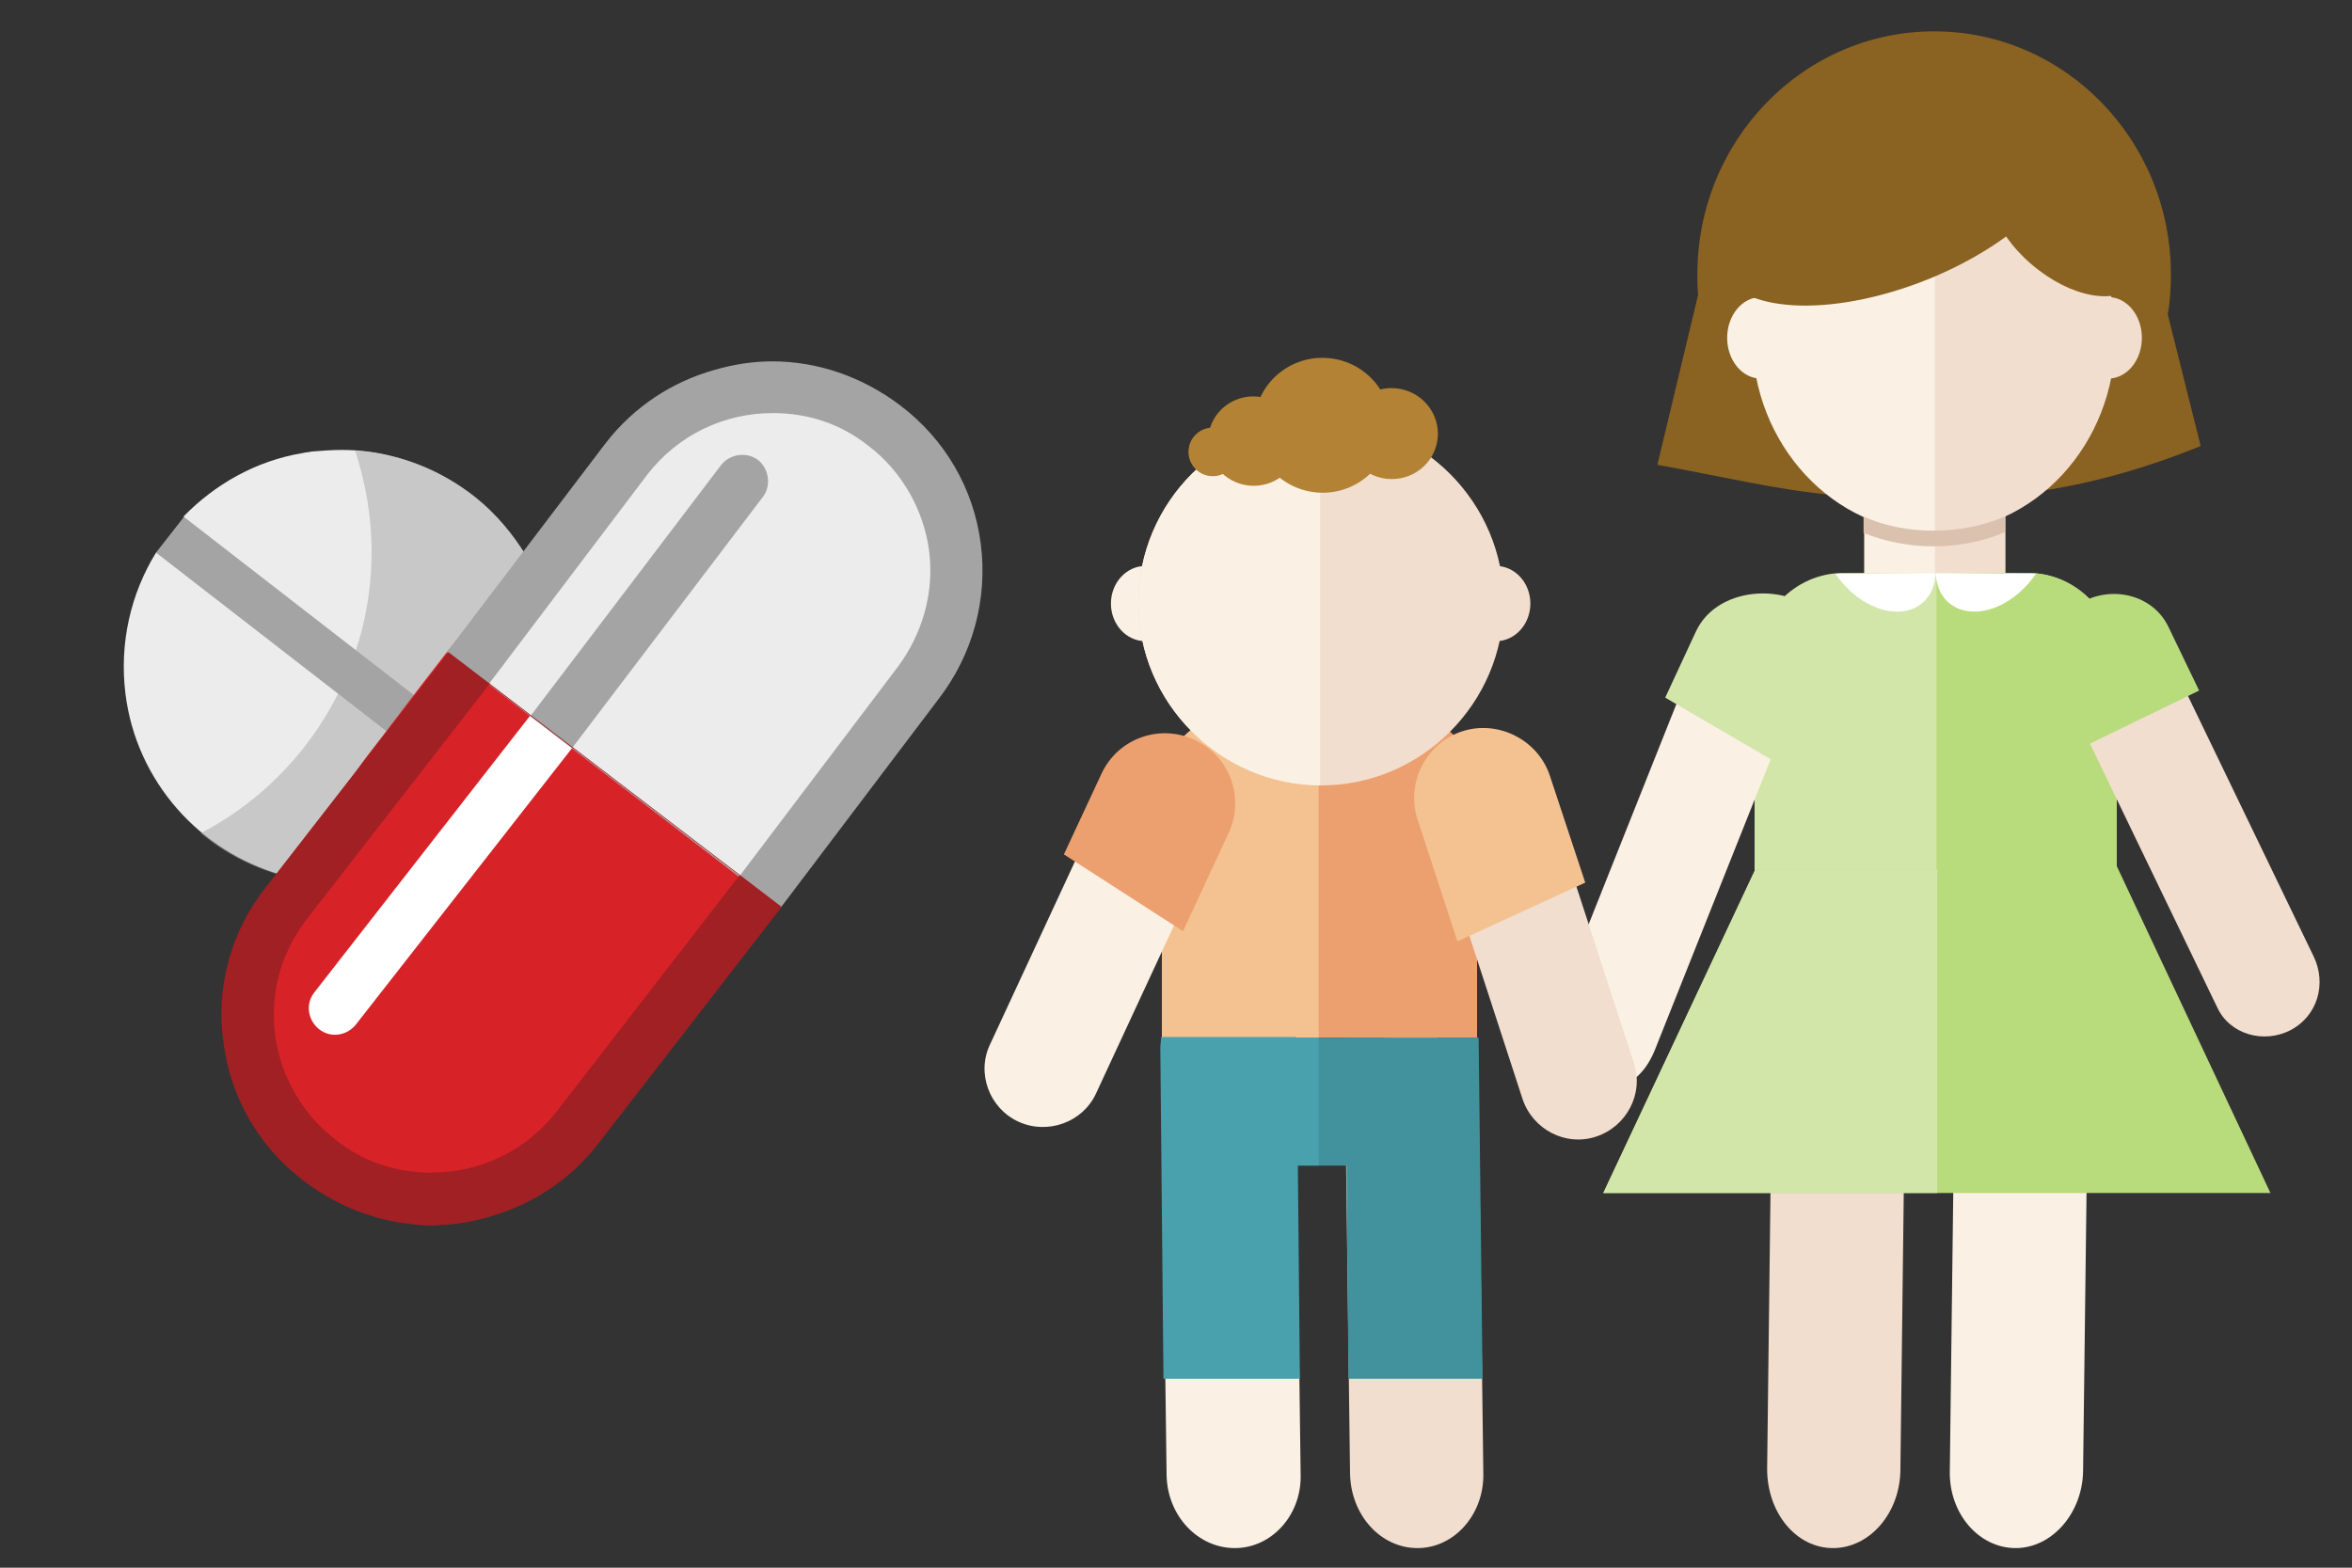 <?xml version="1.0" encoding="utf-8"?>
<!-- Generator: Adobe Illustrator 21.0.0, SVG Export Plug-In . SVG Version: 6.00 Build 0)  -->
<svg version="1.1" id="Layer_1" xmlns="http://www.w3.org/2000/svg" xmlns:xlink="http://www.w3.org/1999/xlink" x="0px" y="0px"
	 viewBox="0 0 300 200" style="enable-background:new 0 0 300 200;" xml:space="preserve">
<rect x="0" y="0" width="300" height="200" fill="#333333" stroke="none"/>
<style type="text/css">
	.st0{fill:#FAF0E3;}
	.st1{fill:#F2DECE;}
	.st2{fill:#D3E6AA;}
	.st3{fill:#B8DB7C;}
	.st4{fill:#8A6221;}
	.st5{fill:#DBC2AF;}
	.st6{fill:#FFFFFF;}
	.st7{fill:#ECA070;}
	.st8{fill:#42929D;}
	.st9{fill:#F4C290;}
	.st10{fill:#49A1AD;}
	.st11{fill:#B38234;}
	.st12{fill:#A4A4A4;}
	.st13{fill:#EDECED;}
	.st14{opacity:0.5;fill:#A4A4A4;enable-background:new    ;}
	.st15{fill:#D72328;}
	.st16{fill:#A02023;}
</style>
<g>
	<path class="st0" d="M257.1,197.5L257.1,197.5c-4.7,0-8.5-4.4-8.4-9.8l0.6-48.5c0.1-5.4,4-9.8,8.6-9.8l0,0c4.7,0,8.5,4.4,8.4,9.8
		l-0.6,48.5C265.6,193.1,261.7,197.5,257.1,197.5z"/>
	<path class="st1" d="M233.8,197.5L233.8,197.5c-4.7,0-8.4-4.5-8.4-10.1l0.6-49.5c0.1-5.5,3.9-10.1,8.6-10.1l0,0
		c4.7,0,8.4,4.5,8.4,10.1l-0.6,49.5C242.4,193,238.5,197.5,233.8,197.5z"/>
	<rect x="237.8" y="58.1" class="st1" width="18" height="35.5"/>
	<rect x="237.8" y="58.1" class="st0" width="9" height="35.5"/>
	<path class="st2" d="M258.7,73.1h-23.6c-6.2,0-11.3,5.3-11.3,11.8v37.9H270V84.9C270,78.4,264.9,73.1,258.7,73.1z"/>
	<path class="st3" d="M258.7,73.1H247v49.7h23V84.9C270,78.4,264.9,73.1,258.7,73.1z"/>
	<polygon class="st3" points="270,110.5 289.6,152.2 247.1,152.2 204.5,152.2 223.9,110.9 270,110.9 	"/>
	<polygon class="st2" points="247.1,152.2 204.5,152.2 223.9,110.9 247.1,110.9 	"/>
	<path class="st0" d="M230.3,85.7l-19.2,48.2c-4.1,10.2-15.8,2.5-13.2-4.1l19.2-48.2C220.2,73.8,234,76.4,230.3,85.7z"/>
	<path class="st2" d="M226.6,97.3L212.4,89l3.9-8.4c2.9-6.3,13-6.2,15.9-1.5l0.4,6.1L226.6,97.3z"/>
	<path class="st4" d="M246.7,4c16.7,0,30.2,13.9,30.2,31c0,1.7-0.1,3.5-0.4,5.1l4.2,16.8c-6.9,2.8-13.6,4.7-20.2,5.7
		c-4.1,2.2-8.8,3.4-13.7,3.4c-4.4,0-8.7-1-12.5-2.8c-7.8-0.7-14.5-2.4-22.9-3.9l5.2-21.7c-0.1-0.9-0.1-1.7-0.1-2.6
		C216.5,17.9,230,4,246.7,4z"/>
	<ellipse class="st1" cx="268.9" cy="43.1" rx="4.3" ry="5.2"/>
	<ellipse class="st0" cx="224.6" cy="43.1" rx="4.3" ry="5.2"/>
	<path class="st0" d="M246.6,67.9c12.7,0,23.1-11.2,23.1-24.9s-10.4-24.9-23.1-24.9c-12.7,0-23.1,11.2-23.1,24.9
		S233.9,67.9,246.6,67.9z"/>
	<path class="st1" d="M246.8,67.9c12.7-0.1,23-11.2,23-24.9s-10.3-24.8-23-24.9V67.9z"/>
	<path class="st5" d="M237.7,68c2.8,1.1,5.8,1.7,8.9,1.7c3.2,0,6.3-0.6,9.1-1.8v-2c-2.8,1.2-5.9,1.8-9.1,1.8c-3.2,0-6.2-0.6-8.9-1.8
		V68z"/>
	<path class="st4" d="M240.7,13.6c12.5-4,23-2.1,23.5,4.4c0.5,6.4-9.3,14.9-21.8,18.9s-23,2.1-23.5-4.4
		C218.5,26.1,228.2,17.6,240.7,13.6z"/>
	<path class="st4" d="M268,22.9c5,4.3,7,10.2,4.6,13.2c-2.5,3-8.5,1.9-13.5-2.4s-7-10.2-4.6-13.2C257,17.5,263,18.6,268,22.9z"/>
	<path class="st1" d="M292.2,131.4L292.2,131.4c-3.4,1.8-7.8,0.6-9.4-2.9l-19.3-40c-1.7-3.5-0.5-7.7,2.9-9.4l0,0
		c3.4-1.8,7.8-0.6,9.4,2.9l19.3,40C296.8,125.5,295.6,129.6,292.2,131.4z"/>
	<path class="st3" d="M266.1,95.1l-3.6-7.6c-1.9-4-0.6-8.8,3.3-10.8l0,0c3.9-2,8.9-0.7,10.8,3.3l3.9,8.1L266.1,95.1z"/>
	<path class="st6" d="M234.1,73.2c4.7,6.7,12.5,6.2,12.8-0.1L234.1,73.2z"/>
	<path class="st6" d="M259.7,73.2c-4.7,6.7-12.5,6.2-12.8-0.1L259.7,73.2z"/>
</g>
<g>
	<path class="st0" d="M157.5,197.5L157.5,197.5c4.7,0,8.5-4.2,8.4-9.3l-0.6-45.9c-0.1-5.1-4-9.3-8.7-9.3l0,0c-4.7,0-8.5,4.2-8.4,9.3
		l0.6,45.9C148.9,193.4,152.8,197.5,157.5,197.5z"/>
	<path class="st1" d="M180.8,197.5L180.8,197.5c4.7,0,8.5-4.3,8.4-9.5l-0.6-46.9c-0.1-5.2-4-9.5-8.6-9.5l0,0c-4.7,0-8.5,4.3-8.4,9.5
		l0.6,46.9C172.3,193.3,176.1,197.5,180.8,197.5z"/>
	<path class="st7" d="M158,91h20.6c5.4,0,9.8,4.4,9.8,9.8v31.6h-40.2v-31.6C148.2,95.4,152.6,91,158,91z"/>
	<path class="st8" d="M188.5,132.4v6.5c0,5.4-4.4,9.8-9.8,9.8H158c-5.4,0-9.8-4.4-9.8-9.8v-6.5H188.5z"/>
	<path class="st9" d="M158,91h10.2v41.4h-20v-31.6C148.2,95.4,152.6,91,158,91z"/>
	<path class="st10" d="M168.2,132.4v16.3H158c-5.4,0-9.8-4.4-9.8-9.8v-6.5H168.2z"/>
	<path class="st0" d="M129.9,143.1L129.9,143.1c-3.7-1.7-5.4-6.2-3.6-9.9l15.5-33.4c1.7-3.7,6.2-5.4,9.9-3.6l0,0
		c3.7,1.7,5.4,6.2,3.6,9.9l-15.5,33.4C138.1,143.2,133.6,144.8,129.9,143.1z"/>
	<path class="st7" d="M135.7,109l4.8-10.3c2.1-4.5,7.4-6.4,11.9-4.3l0,0c4.5,2.1,6.4,7.4,4.3,11.9l-5.8,12.5L135.7,109z"/>
	<ellipse class="st0" cx="146.1" cy="77" rx="4.4" ry="4.8"/>
	<ellipse class="st1" cx="190.8" cy="77" rx="4.4" ry="4.8"/>
	<path class="st1" d="M168.5,100.2c12.8,0,23.3-10.5,23.3-23.3s-10.5-23.3-23.3-23.3S145.2,64,145.2,76.9
		C145.2,89.7,155.7,100.2,168.5,100.2z"/>
	<path class="st0" d="M168.4,100.2c-12.8-0.1-23.2-10.5-23.2-23.3s10.4-23.2,23.2-23.3V100.2z"/>
	<g>
		
			<ellipse transform="matrix(0.103 -0.995 0.995 0.103 97.287 216.519)" class="st11" cx="168.7" cy="54.3" rx="8.6" ry="8.7"/>
		
			<ellipse transform="matrix(0.103 -0.995 0.995 0.103 104.088 226.32)" class="st11" cx="177.6" cy="55.4" rx="5.8" ry="5.9"/>
		
			<ellipse transform="matrix(0.103 -0.995 0.995 0.103 87.303 209.565)" class="st11" cx="159.9" cy="56.4" rx="5.7" ry="5.8"/>
		
			<ellipse transform="matrix(0.103 -0.995 0.995 0.103 81.246 205.622)" class="st11" cx="154.7" cy="57.8" rx="3.1" ry="3.1"/>
	</g>
	<path class="st1" d="M187.6,95.8L187.6,95.8c-3.9,1.3-6.1,5.5-4.8,9.4l11.4,35c1.3,3.9,5.5,6.1,9.4,4.8l0,0
		c3.9-1.3,6.1-5.5,4.8-9.4l-11.4-35C195.7,96.7,191.5,94.5,187.6,95.8z"/>
	<path class="st9" d="M186.5,93.3L186.5,93.3c-4.6,1.5-7.2,6.6-5.7,11.2l5.1,15.6l16.3-7.5L197.7,99
		C196.2,94.4,191.1,91.8,186.5,93.3z"/>
	<path class="st10" d="M165.8,175.9l-0.4-42.2c0-0.5,0-1-0.1-1.4h-17.2c0,0.5-0.1,0.9-0.1,1.4l0.4,42.2H165.8z"/>
	<polygon class="st8" points="189.1,175.9 188.6,132.4 171.6,132.4 172,175.9 	"/>
</g>
<g>
	<g>
		<polygon class="st12" points="67,71.1 36.5,110.6 19.9,70.5 23.5,65.9 		"/>
		<path class="st13" d="M67.1,70.9c-1.7-2.8-3.9-5.4-6.4-7.4c-3-2.4-6.5-4.2-10.3-5.2c-2.2-0.6-4.5-0.9-6.8-0.9
			c-1.3,0-2.5,0.1-3.8,0.2c-0.4,0.1-0.8,0.1-1.2,0.2c-6,1-11.2,4-15.2,8.1l29.8,23.1L67.1,70.9z"/>
		<path class="st13" d="M49.7,93.6L19.9,70.5c-3.2,5.2-4.7,11.5-3.9,18c1.4,11.3,9.6,20.2,19.9,23.1L49.7,93.6z"/>
	</g>
	<path class="st14" d="M67.1,70.9c-1.7-2.8-3.9-5.4-6.4-7.4c-3-2.4-6.5-4.2-10.3-5.2c-1.6-0.4-3.3-0.7-5.1-0.8
		c1.3,4,2.1,8.3,2.1,12.9c0,15.6-8.9,29.2-21.8,35.9c3,2.5,6.5,4.3,10.3,5.4l13.8-18l-0.1-0.1l3.6-4.6h0.1l13.6-17.6l0.1-0.1l0,0
		L67.1,70.9z"/>
	<g>
		
			<rect x="28.5" y="101.7" transform="matrix(0.596 -0.803 0.803 0.596 -68.349 90.588)" class="st6" width="54.7" height="22.9"/>
		<g>
			<path class="st15" d="M123.2,69.4c-0.9-7.1-3.2-11.8-8.9-16.1l0,0c-4.9-3.7-9.9-6-15.6-6c-2.5,0-5,0.1-7.4,0.8
				c-5.3,1.5-9.7,4.8-13.3,9.5L57,83.2l-3.1,4l-5.1,6.7l-2,2.6c-2.4,3.1-15.8,23.5-16.6,27.1c-2.3,9.9,0,19.4,8.6,26l0.4-1
				c4.7,3.6,9.5,7.7,15.4,7.7c1.1,0,2.4-0.1,3.5-0.2c7.1-0.9,13.5-4.6,17.7-10.3l23.6-30l19.1-28C123,82.2,124.1,76.5,123.2,69.4z
				 M114.5,85.1l-20.2,26.7L73,95.4l0,0l-27.6,35.3c-1.1,1.4-3.2,1.8-4.7,0.6c-1.4-1.1-1.8-3.2-0.6-4.7l27.6-35.4l5.3,4.1l24.3-32
				c1.1-1.4,0.8-3.6-0.6-4.7s-3.6-0.8-4.7,0.6l-24.3,32l-5.3-4.1l20.2-26.7c3.9-5,9.7-7.8,16-7.8c4.5,0,8.7,1.4,12.2,4.2
				c4.2,3.2,7,8.1,7.7,13.3C119.2,75.5,117.7,80.8,114.5,85.1z"/>
			<g>
				<path class="st13" d="M96,113.1L62.4,87.3l19.4-27.6c7.1-9.4,20.6-11.2,30-4l0,0c9.4,7.1,11.2,20.6,4,30
					C115.8,85.7,96,113.1,96,113.1z"/>
				<path class="st12" d="M125.1,69.4c-0.9-7.1-4.6-13.4-10.3-17.7l0,0c-4.9-3.7-10.6-5.6-16.3-5.6c-2.5,0-5,0.4-7.4,1.1
					c-5.3,1.5-10.2,4.6-13.9,9.4L57,83.2l42.5,32.7l20.2-26.7C124.1,83.5,126,76.4,125.1,69.4z M114.5,85.1l-20.2,26.7L73,95.4l0,0
					l-5.3-4.1l5.3,4.1l24.3-32c1.1-1.4,0.8-3.6-0.6-4.7s-3.6-0.8-4.7,0.6l-24.3,32l-5.3-4.1l20.2-26.7c3.9-5,9.7-7.8,16-7.8
					c4.5,0,8.7,1.4,12.2,4.2c4.2,3.2,7,8.1,7.7,13.3C119.2,75.5,117.7,80.8,114.5,85.1z"/>
			</g>
			<path class="st16" d="M28.5,133c0.9,7.1,4.6,13.4,10.3,17.7l0,0c4.9,3.7,10.6,5.6,16.3,5.6c2.5,0,5-0.4,7.4-1.1
				c5.3-1.5,10.2-4.6,13.9-9.4l23.3-30.1L57.2,83.2l-23.3,30C29.4,118.9,27.5,126,28.5,133z M39.1,117.3l23.3-30l31.9,24.4L71,141.8
				c-3.9,5-9.7,7.8-16,7.8c-4.5,0-8.7-1.4-12.2-4.2c-4.2-3.2-7-8.1-7.7-13.3C34.4,126.8,35.8,121.6,39.1,117.3z"/>
		</g>
	</g>
</g>
</svg>
